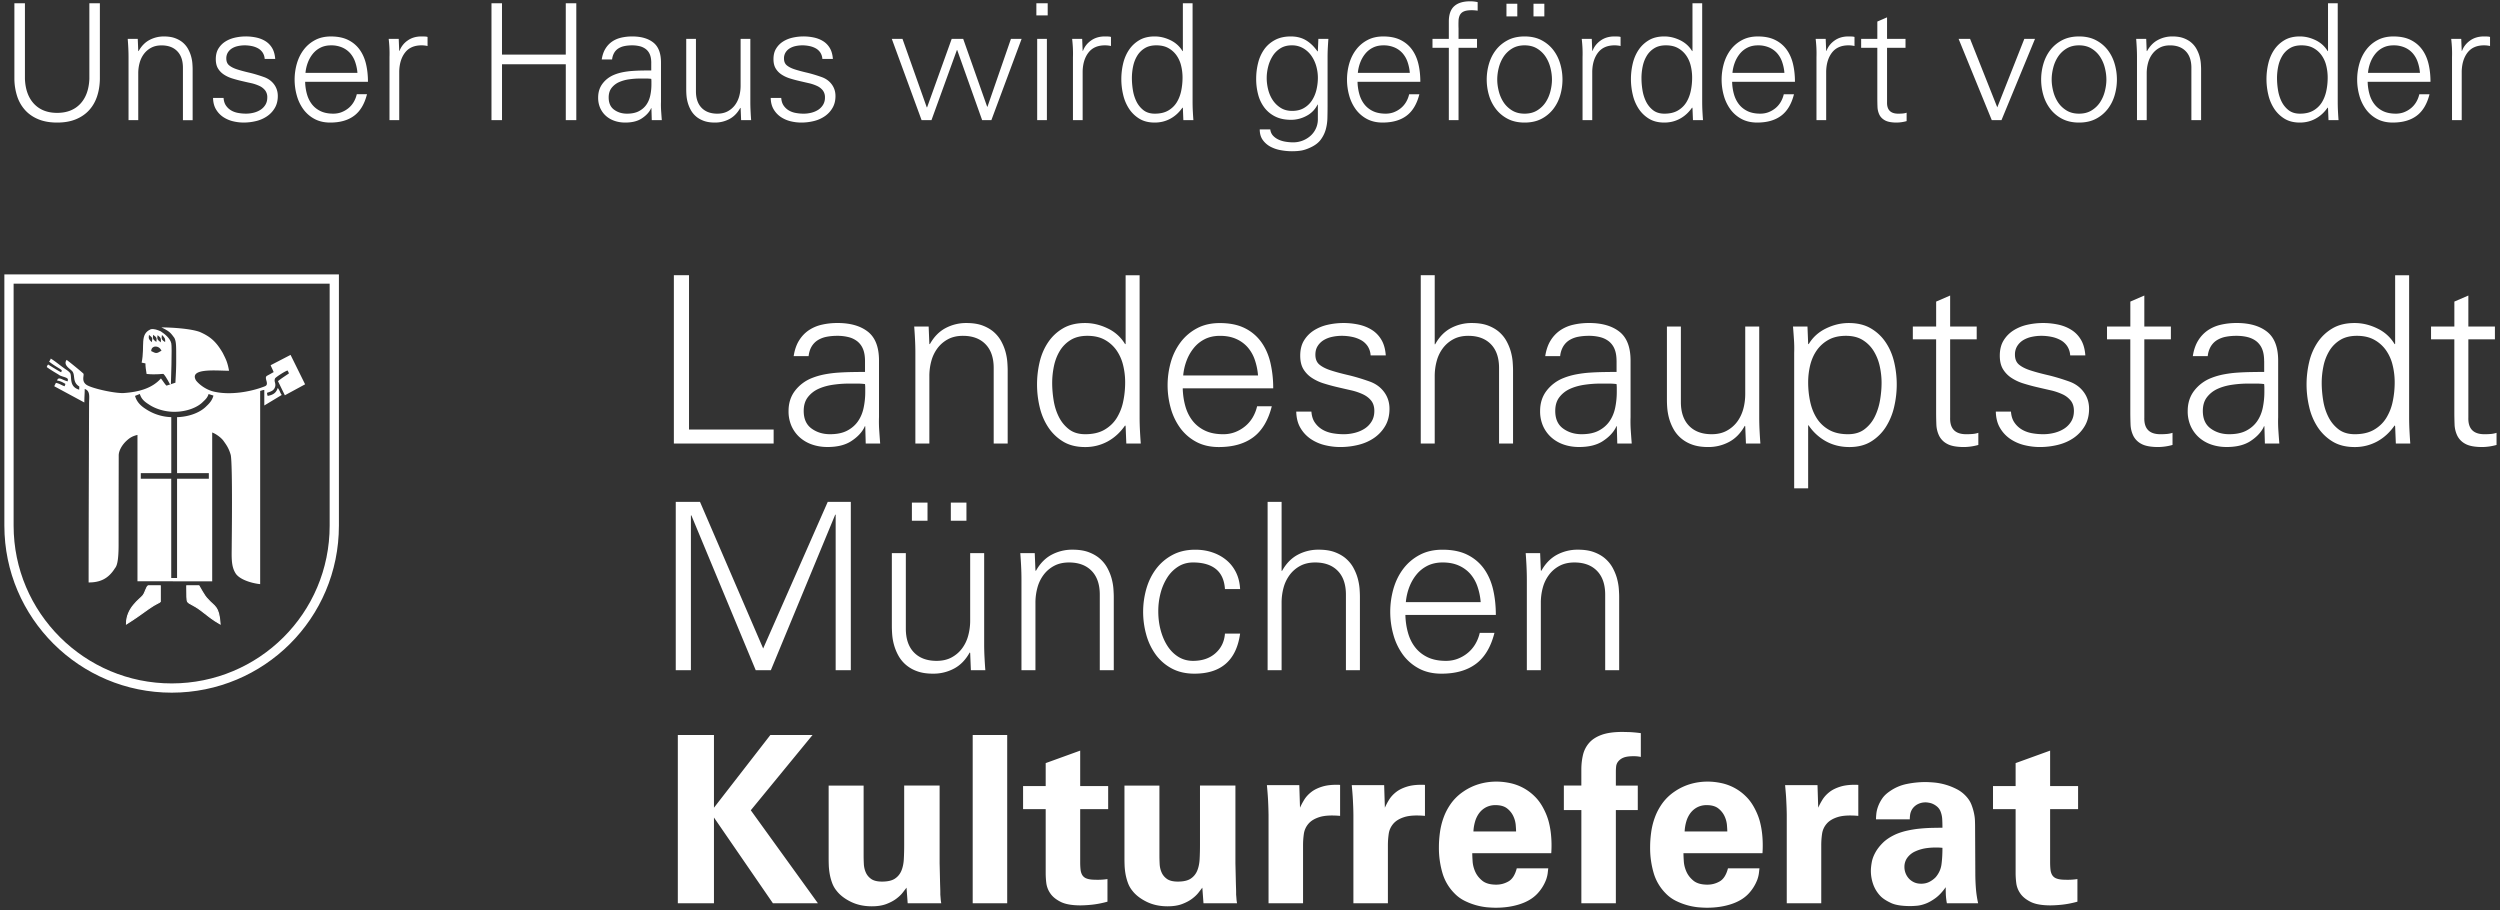 <svg xmlns="http://www.w3.org/2000/svg" width="193.04" height="70.3" xml:space="preserve"><rect width="100%" height="100%" fill="#333333" stroke="none"/><path fill="#FFF" d="M13.672 32.212c1.03-.033 1.851-.41 2.28-.863.256-.236.442-.47.53-.803l-.376-.121c-.085.27-.215.398-.426.595-.401.423-1.244.778-2.218.778-.81 0-1.529-.266-1.978-.576-.345-.218-.575-.426-.686-.801l-.37.148c.118.44.415.753.815 1.006a3.756 3.756 0 0 0 1.983.635v4.321h-2.354v.434h2.35v7.666h.45v-7.666h2.453v-.434h-2.453v-4.319zm-1.214-6.932c.711 0 2.263.084 2.983.357.814.36 1.251.746 1.757 1.612.257.515.36.694.489 1.38-.917 0-3.043-.23-2.581.695.051.128.66.788 1.535.942 1.123.231 2.632.026 3.807-.437.403-.154-.109-.652.171-.814 0 0 .201-.104.51-.283-.077-.206-.154-.334-.232-.531l1.539-.798 1.123 2.272-1.564.848-.532-1.094c.317-.244.313-.233.845-.592-.026-.104-.052-.127-.103-.23-.206.053-.939.536-.964.613-.103.231.062.351.011.609-.077.334-.324.399-.632.502 0 .104.025.164.051.241.386-.077.647-.206.776-.617.18.231.18.388.309.542l-1.348.814v-1.2c-.102 0-.216.052-.319.077v14.917c-.54-.051-1.509-.301-1.869-.789-.403-.592-.326-1.328-.326-2.297 0-.129.077-6.164-.077-6.884-.154-.558-.377-.832-.557-1.089-.18-.257-.592-.549-.875-.651V44.89l-5.77-.008v-11.3c-.369.09-.58.205-.857.464-.359.335-.591.78-.591 1.114 0 0-.009 5.452-.009 6.884 0 1.381-.154 1.68-.283 1.834-.515.824-1.158 1.098-2.032 1.098 0-5.135.034-12.747.034-13.794 0-.506.119-.994-.335-1.149 0 .36-.03.617-.03 1.046l-2.318-1.251c.039-.128.071-.139.123-.267.335.078.366.162.675.266 0-.026.062-.179.062-.179s-.392-.257-.649-.257c.052-.129.046-.125.098-.15.154-.077.386.129.72.205.025-.103.025-.175 0-.201-.128-.129-.374-.141-.631-.27-.085-.075-.518-.296-.981-.631.025-.102.049-.121.1-.199.129.078.74.466.997.595.026.025.077-.159.052-.159-.18-.154-.489-.283-.969-.66.051-.077.103-.133.128-.236.377.232.634.463 1.02.738.206.154.334.207.48.387.154.283-.121 1.047.694 1.279l.011-.244c-.54-.324-.309-.83-.514-1.139-.129-.207-.774-.489-.465-.918.352.258 1.303 1.046 1.303 1.072.051.154-.18.591.249.865.437.283 2.332.694 2.94.617.969-.077 2.068-.306 2.789-1.121.128.154.36.529.437.555l.687-.229c-.015-.033.055-.808.055-1.604 0-1.252.013-1.541-.144-1.856-.261-.341-.324-.49-1.003-.807z"/><path fill="#FFF" stroke="#FFF" stroke-width=".086" stroke-miterlimit="3.864" d="M11.457 45.234h.917v1.226c-.051.076-.309.129-.892.541-.72.514-1.021.736-1.715 1.174 0-1.252 1.046-1.895 1.278-2.195.18-.232.258-.695.412-.746zM14.423 45.234h.943c.026.025.403.797.686 1.047.514.592.84.488.943 1.895-.583-.334-.892-.592-1.475-1.047-.617-.463-.9-.488-1.029-.668-.076-.129-.059-.447-.068-1.227z"/><path fill-rule="evenodd" clip-rule="evenodd" fill="#FFF" d="m11.675 27.08-.003.028c.399.205.42.201.801-.033-.114-.219-.314-.365-.575-.301-.151.061-.205.147-.223.306zm-.173-1.22c-.054.326.017.359.22.566.061-.357.073-.325-.22-.566zm.324-.009c-.055.326-.003.363.247.555.02-.276.081-.323-.247-.555zm.341.03c-.054.325-.012.341.248.554.019-.276.041-.346-.248-.554zm.337-.021c-.054.326-.019.387.248.555.019-.275-.011-.309-.248-.555zm-.86-.437c.232-.053.521.051.762.158.321.205.739.553.819.928.076.229-.029 3.152-.029 3.152l-.057.039s-.323-.641-.517-.824c-.054-.027-.508.08-1.302 0-.054-.349-.089-.528-.089-.816l-.293-.058c.268-1.329-.177-2.194.706-2.579z"/><g fill="#FFF"><path d="M52.033 34.249V21.252h1.17v11.916h6.534v1.08h-7.704zM66.793 27.889c0-.374-.051-.686-.153-.933a1.449 1.449 0 0 0-.441-.599 1.812 1.812 0 0 0-.675-.325 3.525 3.525 0 0 0-.873-.101c-.288 0-.558.024-.81.072a2.04 2.04 0 0 0-.675.252c-.198.12-.36.282-.486.486s-.207.456-.243.756h-1.152c.072-.468.207-.864.405-1.188.198-.323.443-.587.738-.792a2.96 2.96 0 0 1 1.017-.441c.384-.09.792-.135 1.224-.135.996 0 1.779.225 2.349.675.57.45.855 1.191.855 2.223v4.374c-.012.349-.006.696.018 1.044.024.349.048.679.072.99h-1.116l-.036-1.332h-.036l-.054.126c-.204.384-.537.727-.999 1.026-.462.3-1.071.449-1.827.449-.42 0-.813-.062-1.179-.188a2.794 2.794 0 0 1-.954-.548 2.58 2.58 0 0 1-.639-.87 2.796 2.796 0 0 1-.234-1.176c0-.609.168-1.133.504-1.569a3.056 3.056 0 0 1 1.314-.979c.3-.119.621-.212.963-.278a8.76 8.76 0 0 1 1.044-.134c.354-.024.708-.039 1.062-.045.354-.006.693-.01 1.017-.01v-.83zm-4.734 3.84c0 .611.201 1.064.603 1.358.402.294.879.441 1.431.441.528 0 .966-.09 1.314-.271.348-.18.627-.42.837-.72.21-.3.357-.649.441-1.044.084-.396.126-.804.126-1.224v-.307c0-.108-.006-.21-.018-.306a4.438 4.438 0 0 0-.585-.036h-.675c-.396 0-.801.03-1.215.09-.414.06-.786.165-1.116.315-.33.149-.603.363-.819.639-.216.279-.324.632-.324 1.065zM71.761 34.249h-1.08v-7.002c0-.348-.009-.696-.027-1.044a39.617 39.617 0 0 0-.063-.99h1.116l.054 1.332.036.036c.312-.564.714-.978 1.206-1.242a3.372 3.372 0 0 1 1.62-.396c.492 0 .912.065 1.26.197.348.133.639.304.873.514.234.21.423.45.567.72.144.27.252.54.324.81.072.271.117.531.135.783.018.252.027.462.027.63v5.652h-1.08v-5.832c0-.792-.21-1.404-.63-1.836-.42-.432-1.002-.649-1.746-.649-.444 0-.828.088-1.152.262a2.442 2.442 0 0 0-.81.692 2.918 2.918 0 0 0-.477.99 4.41 4.41 0 0 0-.153 1.17v5.203zM86.916 32.917l-.036-.072c-.372.54-.822.954-1.35 1.242a3.586 3.586 0 0 1-1.746.432c-.672 0-1.242-.144-1.71-.432a3.608 3.608 0 0 1-1.152-1.125c-.3-.462-.516-.98-.648-1.557a7.572 7.572 0 0 1 0-3.439c.132-.563.348-1.07.648-1.52.3-.45.684-.814 1.152-1.089.468-.276 1.038-.414 1.71-.414.6 0 1.188.141 1.764.423a3.08 3.08 0 0 1 1.332 1.215l.036-.036v-5.292h1.08v10.962c0 .349.009.696.027 1.044.018.349.039.679.063.99H86.97l-.054-1.332zm-.036-3.403c0-.455-.054-.899-.162-1.332a3.375 3.375 0 0 0-.513-1.143 2.694 2.694 0 0 0-.9-.801c-.366-.204-.813-.307-1.341-.307-.516 0-.948.108-1.296.324a2.508 2.508 0 0 0-.837.846c-.21.349-.36.738-.45 1.171-.09.432-.135.863-.135 1.296 0 .42.036.861.108 1.322.072.463.204.889.396 1.278.192.391.453.714.783.972.33.259.753.388 1.269.388.587 0 1.08-.114 1.476-.342.396-.229.711-.528.945-.9a3.9 3.9 0 0 0 .504-1.278c.103-.479.153-.977.153-1.494zM91.326 29.983c.012.479.078.936.198 1.367.12.433.306.81.558 1.135.252.323.573.579.963.765.39.187.861.279 1.413.279.324 0 .627-.055.909-.162a2.78 2.78 0 0 0 .774-.45c.234-.191.429-.42.586-.684.156-.265.27-.552.342-.864h1.134c-.276 1.092-.753 1.89-1.431 2.394-.678.504-1.563.756-2.655.756-.672 0-1.257-.135-1.755-.404a3.679 3.679 0 0 1-1.233-1.071 4.742 4.742 0 0 1-.729-1.53 6.543 6.543 0 0 1 .009-3.563 4.68 4.68 0 0 1 .756-1.53 3.823 3.823 0 0 1 1.26-1.071c.504-.27 1.092-.404 1.764-.404.756 0 1.395.129 1.917.387a3.42 3.42 0 0 1 1.278 1.071c.33.456.567.989.711 1.601a8.64 8.64 0 0 1 .217 1.981h-6.986zm5.814-.99a4.898 4.898 0 0 0-.252-1.215 2.88 2.88 0 0 0-.558-.973 2.557 2.557 0 0 0-.891-.639c-.354-.156-.765-.234-1.233-.234-.444 0-.834.085-1.17.252a2.583 2.583 0 0 0-.855.685 3.51 3.51 0 0 0-.558.98 4.336 4.336 0 0 0-.261 1.144h5.778zM100.398 27.462c0-.468.099-.86.297-1.179.197-.318.453-.576.765-.774a3.373 3.373 0 0 1 1.062-.432 5.603 5.603 0 0 1 2.404-.009c.377.084.717.222 1.017.414.3.191.542.447.729.765.186.318.297.717.332 1.197h-1.17a1.46 1.46 0 0 0-.234-.721 1.48 1.48 0 0 0-.504-.459 2.489 2.489 0 0 0-.692-.252 3.91 3.91 0 0 0-.802-.081c-.252 0-.5.027-.746.081a2.127 2.127 0 0 0-.648.252 1.44 1.44 0 0 0-.459.45c-.12.187-.18.411-.18.675 0 .337.104.592.314.766.21.174.498.321.864.44.366.12.808.24 1.323.36.516.12 1.08.288 1.691.504.469.168.84.438 1.116.811.276.372.414.804.414 1.296 0 .504-.108.941-.323 1.314a2.884 2.884 0 0 1-.855.927c-.354.246-.76.427-1.215.54a5.773 5.773 0 0 1-1.404.171c-.396 0-.792-.048-1.188-.144a3.354 3.354 0 0 1-1.08-.468 2.622 2.622 0 0 1-.801-.847c-.211-.348-.322-.774-.334-1.277h1.17c.024.336.111.615.262.837.149.222.339.402.566.54.229.138.486.233.774.288.288.054.588.081.899.081.289 0 .573-.036.855-.108.281-.072.533-.18.756-.324.223-.144.402-.329.54-.558.138-.228.207-.498.207-.81 0-.324-.081-.588-.243-.792s-.378-.369-.648-.495a4.553 4.553 0 0 0-.918-.307c-.342-.077-.692-.158-1.053-.243-.359-.083-.711-.18-1.053-.287a3.599 3.599 0 0 1-.918-.433 2.121 2.121 0 0 1-.649-.675c-.159-.269-.24-.614-.24-1.034zM110.783 26.581h.037c.312-.564.713-.978 1.205-1.242a3.376 3.376 0 0 1 1.621-.396c.492 0 .912.065 1.26.197.348.133.639.304.873.514.234.21.424.45.566.72.145.27.252.54.324.81.072.271.117.531.135.783.018.252.027.462.027.63v5.652h-1.08v-5.832c0-.792-.209-1.404-.629-1.836-.422-.432-1.004-.649-1.746-.649-.445 0-.828.088-1.152.262a2.442 2.442 0 0 0-.81.692 2.9 2.9 0 0 0-.477.99 4.41 4.41 0 0 0-.154 1.17v5.202h-1.078V21.252h1.078v5.329zM124.824 27.889c0-.374-.051-.686-.152-.933a1.475 1.475 0 0 0-.441-.599 1.824 1.824 0 0 0-.676-.325 3.525 3.525 0 0 0-.873-.101c-.287 0-.559.024-.811.072a2.027 2.027 0 0 0-.674.252c-.199.12-.359.282-.486.486a1.842 1.842 0 0 0-.242.756h-1.152c.072-.468.207-.864.404-1.188a2.62 2.62 0 0 1 .738-.792 2.95 2.95 0 0 1 1.018-.441c.383-.09.791-.135 1.223-.135.996 0 1.779.225 2.35.675.57.45.855 1.191.855 2.223v4.374c-.012.349-.006.696.018 1.044.023.349.049.679.072.99h-1.115l-.037-1.332h-.035l-.055.126c-.205.384-.537.727-.998 1.026-.463.3-1.072.449-1.828.449-.42 0-.812-.062-1.18-.188a2.79 2.79 0 0 1-.953-.548 2.58 2.58 0 0 1-.639-.87 2.796 2.796 0 0 1-.234-1.176c0-.609.168-1.133.504-1.569a3.05 3.05 0 0 1 1.314-.979c.299-.119.621-.212.963-.278.342-.065.689-.11 1.043-.134.355-.024.709-.039 1.062-.045.354-.006.693-.01 1.018-.01v-.83zm-4.734 3.84c0 .611.201 1.064.604 1.358.402.294.879.441 1.43.441.529 0 .967-.09 1.314-.271.348-.18.627-.42.838-.72.209-.3.357-.649.441-1.044.082-.396.125-.804.125-1.224v-.307c0-.108-.006-.21-.018-.306a4.442 4.442 0 0 0-.586-.036h-.674c-.396 0-.801.03-1.215.09-.414.06-.787.165-1.117.315-.33.149-.602.363-.818.639-.217.279-.324.632-.324 1.065zM134.76 25.212h1.08v7.002c0 .349.01.696.027 1.044.018.349.039.679.062.99h-1.115l-.055-1.332-.035-.036c-.312.564-.715.978-1.207 1.242a3.368 3.368 0 0 1-1.619.396c-.492 0-.912-.066-1.26-.197a2.692 2.692 0 0 1-.873-.514 2.59 2.59 0 0 1-.568-.72 3.837 3.837 0 0 1-.324-.81 4.58 4.58 0 0 1-.135-.774 8.797 8.797 0 0 1-.025-.639v-5.652h1.078v5.832c0 .792.211 1.404.631 1.836.42.433 1.002.648 1.746.648.443 0 .828-.087 1.152-.262.324-.174.594-.404.811-.692.215-.288.373-.618.477-.99.102-.372.152-.762.152-1.17v-5.202zM139.619 37.705h-1.08V27.247c.012-.348.006-.696-.018-1.044a71.253 71.253 0 0 0-.072-.99h1.117l.053 1.332.037.036c.311-.528.756-.933 1.332-1.215s1.164-.423 1.764-.423c.672 0 1.242.138 1.709.414a3.47 3.47 0 0 1 1.152 1.089c.301.45.516.957.648 1.52a7.577 7.577 0 0 1 0 3.439 4.97 4.97 0 0 1-.639 1.557 3.565 3.565 0 0 1-1.135 1.125c-.461.288-1.023.432-1.682.432-.66 0-1.258-.144-1.791-.432a3.863 3.863 0 0 1-1.359-1.242h-.037v4.86zm0-8.191c0 .517.051 1.015.154 1.494.102.48.27.906.504 1.278.234.372.549.672.945.9.395.228.887.342 1.475.342.516 0 .943-.129 1.279-.388.336-.258.6-.581.791-.972.191-.39.326-.815.404-1.278.078-.461.117-.902.117-1.322a5.95 5.95 0 0 0-.143-1.296 3.768 3.768 0 0 0-.469-1.171 2.6 2.6 0 0 0-.846-.846c-.348-.216-.781-.324-1.297-.324-.527 0-.975.103-1.34.307a2.685 2.685 0 0 0-.9.801c-.234.33-.404.711-.514 1.143-.105.433-.16.877-.16 1.332zM149.502 26.203h-1.801v-.99h1.801v-1.926l1.08-.468v2.394h2.051v.99h-2.051v6.048c-.025.853.389 1.278 1.242 1.278.168 0 .33-.006.486-.019.154-.012.305-.042.449-.09v.937a4.285 4.285 0 0 1-1.098.161c-.576 0-1.012-.08-1.305-.242a1.437 1.437 0 0 1-.631-.64 2.195 2.195 0 0 1-.207-.863 24.365 24.365 0 0 1-.018-.937v-5.633zM154.416 27.462c0-.468.1-.86.297-1.179a2.4 2.4 0 0 1 .766-.774 3.368 3.368 0 0 1 1.061-.432 5.6 5.6 0 0 1 2.404-.009c.377.084.717.222 1.016.414.301.191.543.447.73.765.186.318.297.717.332 1.197h-1.17a1.46 1.46 0 0 0-.234-.721 1.471 1.471 0 0 0-.504-.459 2.495 2.495 0 0 0-.693-.252 3.886 3.886 0 0 0-.801-.081c-.252 0-.5.027-.746.081a2.127 2.127 0 0 0-.648.252 1.43 1.43 0 0 0-.459.45 1.23 1.23 0 0 0-.18.675c0 .337.105.592.314.766.211.174.498.321.865.44.365.12.807.24 1.322.36.516.12 1.08.288 1.691.504.469.168.84.438 1.117.811.275.372.414.804.414 1.296 0 .504-.109.941-.324 1.314a2.884 2.884 0 0 1-.855.927c-.354.246-.76.427-1.215.54a5.773 5.773 0 0 1-1.404.171c-.397 0-.791-.048-1.188-.144a3.345 3.345 0 0 1-1.08-.468 2.622 2.622 0 0 1-.801-.847c-.211-.348-.322-.774-.334-1.277h1.17c.023.336.111.615.262.837.15.222.338.402.566.54.229.138.486.233.773.288.289.054.588.081.9.081.289 0 .574-.036.855-.108.281-.072.533-.18.756-.324.223-.144.402-.329.541-.558.137-.228.207-.498.207-.81 0-.324-.082-.588-.244-.792a1.751 1.751 0 0 0-.648-.495 4.574 4.574 0 0 0-.918-.307c-.342-.077-.691-.158-1.053-.243-.359-.083-.711-.18-1.053-.287a3.599 3.599 0 0 1-.918-.433 2.107 2.107 0 0 1-.648-.675c-.161-.269-.241-.614-.241-1.034zM164.496 26.203h-1.801v-.99h1.801v-1.926l1.08-.468v2.394h2.051v.99h-2.051v6.048c-.025.853.389 1.278 1.242 1.278.168 0 .33-.006.486-.019.154-.012.305-.042.449-.09v.937a4.285 4.285 0 0 1-1.098.161c-.576 0-1.012-.08-1.305-.242a1.437 1.437 0 0 1-.631-.64 2.195 2.195 0 0 1-.207-.863 24.365 24.365 0 0 1-.018-.937v-5.633zM174.828 27.889c0-.374-.051-.686-.152-.933a1.475 1.475 0 0 0-.441-.599c-.193-.15-.418-.259-.676-.325s-.549-.101-.873-.101c-.287 0-.559.024-.811.072a2.027 2.027 0 0 0-.674.252c-.199.12-.359.282-.486.486a1.842 1.842 0 0 0-.242.756h-1.152c.072-.468.207-.864.404-1.188a2.62 2.62 0 0 1 .738-.792 2.95 2.95 0 0 1 1.018-.441c.383-.09.791-.135 1.223-.135.996 0 1.779.225 2.35.675.57.45.856 1.191.856 2.223v4.374c-.012.349-.006.696.018 1.044.023.349.049.679.072.99h-1.115l-.037-1.332h-.035l-.055.126c-.205.384-.537.727-.998 1.026-.463.3-1.072.449-1.828.449-.42 0-.812-.062-1.18-.188a2.79 2.79 0 0 1-.953-.548 2.593 2.593 0 0 1-.639-.87 2.796 2.796 0 0 1-.234-1.176c0-.609.168-1.133.504-1.569a3.053 3.053 0 0 1 1.315-.979c.299-.119.621-.212.963-.278.342-.065.689-.11 1.043-.134.355-.024.709-.039 1.062-.045.354-.006.693-.01 1.018-.01v-.83zm-4.734 3.84c0 .611.201 1.064.604 1.358.402.294.879.441 1.43.441.529 0 .967-.09 1.314-.271.348-.18.627-.42.838-.72.209-.3.357-.649.441-1.044.082-.396.125-.804.125-1.224v-.307c0-.108-.006-.21-.018-.306a4.442 4.442 0 0 0-.586-.036h-.674c-.396 0-.801.03-1.215.09-.414.06-.787.165-1.117.315-.33.149-.602.363-.818.639-.217.279-.324.632-.324 1.065zM184.943 32.917l-.035-.072c-.373.54-.822.954-1.35 1.242a3.592 3.592 0 0 1-1.746.432c-.672 0-1.242-.144-1.711-.432a3.629 3.629 0 0 1-1.152-1.125 4.768 4.768 0 0 1-.646-1.557 7.518 7.518 0 0 1 0-3.439 4.63 4.63 0 0 1 .646-1.52c.301-.45.686-.814 1.152-1.089.469-.276 1.039-.414 1.711-.414.6 0 1.188.141 1.764.423a3.085 3.085 0 0 1 1.332 1.215l.035-.036v-5.292h1.08v10.962c0 .349.01.696.027 1.044.018.349.039.679.062.99h-1.115l-.054-1.332zm-.035-3.403c0-.455-.055-.899-.162-1.332a3.338 3.338 0 0 0-.514-1.143 2.685 2.685 0 0 0-.9-.801c-.365-.204-.812-.307-1.34-.307-.516 0-.949.108-1.297.324a2.496 2.496 0 0 0-.836.846 3.693 3.693 0 0 0-.451 1.171c-.09.432-.135.863-.135 1.296 0 .42.037.861.109 1.322.07.463.203.889.395 1.278.191.391.453.714.783.972.33.259.754.388 1.27.388.588 0 1.08-.114 1.477-.342.395-.229.711-.528.943-.9a3.9 3.9 0 0 0 .504-1.278c.103-.479.154-.977.154-1.494zM189.516 26.203h-1.801v-.99h1.801v-1.926l1.08-.468v2.394h2.051v.99h-2.051v6.048c-.025.853.389 1.278 1.242 1.278.168 0 .33-.006.486-.019.154-.012.305-.042.449-.09v.937a4.285 4.285 0 0 1-1.098.161c-.576 0-1.012-.08-1.305-.242a1.437 1.437 0 0 1-.631-.64 2.195 2.195 0 0 1-.207-.863 24.365 24.365 0 0 1-.018-.937v-5.633zM52.179 51.748V38.752h1.872l4.878 11.322 4.986-11.322h1.782v12.996h-1.17V39.742h-.036l-4.968 12.006h-1.17l-4.968-11.951h-.036v11.951h-1.17zM74.913 42.713h1.08v7.002c0 .348.009.695.027 1.043.018.35.039.68.063.99h-1.116l-.054-1.332-.036-.035c-.312.564-.714.979-1.206 1.242a3.37 3.37 0 0 1-1.62.395c-.492 0-.912-.065-1.26-.197a2.707 2.707 0 0 1-.873-.514 2.597 2.597 0 0 1-.567-.719 3.792 3.792 0 0 1-.324-.811 4.188 4.188 0 0 1-.135-.773 8.92 8.92 0 0 1-.027-.639v-5.652h1.08v5.832c0 .791.21 1.404.63 1.836.42.432 1.002.648 1.746.648.444 0 .828-.088 1.152-.262.324-.174.594-.404.81-.693a2.9 2.9 0 0 0 .477-.99 4.4 4.4 0 0 0 .153-1.17v-5.201zm-4.5-2.502v-1.404h1.206v1.404h-1.206zm3.006 0v-1.404h1.206v1.404h-1.206zM79.953 51.748h-1.08v-7.002c0-.348-.009-.695-.027-1.043a39.617 39.617 0 0 0-.063-.99h1.116l.054 1.332.036.035c.312-.562.714-.977 1.206-1.242a3.37 3.37 0 0 1 1.62-.394c.492 0 .912.064 1.26.197s.639.303.873.514c.234.209.423.449.567.719.144.27.252.541.324.811.072.269.117.531.135.783.018.252.027.461.027.629v5.652h-1.08v-5.832c0-.791-.21-1.404-.63-1.836-.42-.432-1.002-.649-1.746-.649-.444 0-.828.088-1.152.262a2.433 2.433 0 0 0-.81.693 2.9 2.9 0 0 0-.477.99 4.4 4.4 0 0 0-.153 1.17v5.201zM94.586 45.484c-.048-.695-.282-1.211-.702-1.547s-1.008-.506-1.764-.506c-.42 0-.795.104-1.125.307a2.729 2.729 0 0 0-.837.818 4.156 4.156 0 0 0-.531 1.197 5.466 5.466 0 0 0-.189 1.459c0 .516.063 1.004.189 1.467.126.463.303.867.531 1.215.228.348.507.625.837.828.33.203.705.307 1.125.307.708 0 1.284-.195 1.728-.586.444-.389.69-.896.738-1.521h1.17c-.288 2.064-1.464 3.096-3.528 3.096-.672 0-1.257-.135-1.755-.404a3.667 3.667 0 0 1-1.233-1.07 4.747 4.747 0 0 1-.729-1.531 6.538 6.538 0 0 1 .009-3.562c.168-.576.42-1.086.756-1.531a3.819 3.819 0 0 1 1.26-1.07c.504-.27 1.092-.404 1.764-.404.468 0 .906.068 1.314.207.408.137.768.336 1.08.594.312.258.561.576.747.953.186.379.291.807.315 1.287h-1.17zM98.961 44.08h.035c.312-.562.715-.977 1.207-1.242a3.363 3.363 0 0 1 1.619-.394c.492 0 .912.064 1.26.197s.639.303.873.514c.234.209.424.449.567.719.144.27.252.541.323.811.072.269.117.531.136.783.019.252.026.461.026.629v5.652h-1.08v-5.832c0-.791-.209-1.404-.629-1.836-.42-.432-1.002-.649-1.746-.649-.444 0-.828.088-1.152.262a2.446 2.446 0 0 0-.811.693 2.918 2.918 0 0 0-.477.99 4.4 4.4 0 0 0-.152 1.17v5.201h-1.08V38.752h1.08v5.328zM108.518 47.482c.012.48.078.936.199 1.367.119.434.305.811.557 1.135.252.324.574.58.963.766.391.186.861.279 1.414.279.324 0 .627-.055.908-.162.283-.109.541-.258.775-.451.232-.191.428-.42.584-.684.156-.264.27-.551.342-.863h1.135c-.277 1.092-.754 1.889-1.432 2.393-.678.504-1.562.756-2.654.756-.672 0-1.258-.135-1.756-.404a3.673 3.673 0 0 1-1.232-1.07 4.768 4.768 0 0 1-.729-1.531 6.538 6.538 0 0 1 .008-3.562c.168-.576.42-1.086.756-1.531a3.806 3.806 0 0 1 1.262-1.07c.504-.27 1.092-.404 1.764-.404.756 0 1.395.129 1.916.387.521.258.947.615 1.279 1.07.328.457.566.99.711 1.602.143.613.215 1.273.215 1.98h-6.985zm5.814-.99a4.827 4.827 0 0 0-.252-1.215 2.901 2.901 0 0 0-.559-.973 2.56 2.56 0 0 0-.891-.639c-.354-.156-.764-.234-1.232-.234-.443 0-.834.086-1.17.252-.336.17-.621.396-.855.685-.234.287-.42.615-.559.981a4.318 4.318 0 0 0-.26 1.143h5.778zM118.977 51.748h-1.08v-7.002c0-.348-.01-.695-.027-1.043a39.784 39.784 0 0 0-.062-.99h1.115l.055 1.332.035.035c.312-.562.715-.977 1.207-1.242a3.366 3.366 0 0 1 1.619-.394c.492 0 .912.064 1.26.197.35.133.641.303.873.514.234.209.424.449.568.719.142.27.252.541.324.811.07.269.117.531.135.783.018.252.027.461.027.629v5.652h-1.08v-5.832c0-.791-.211-1.404-.631-1.836-.42-.432-1.002-.649-1.746-.649-.443 0-.828.088-1.152.262a2.42 2.42 0 0 0-.809.693 2.885 2.885 0 0 0-.479.99 4.4 4.4 0 0 0-.152 1.17v5.201zM52.339 56.752h2.79v5.617l4.356-5.617h3.258l-4.77 5.814 5.184 7.182h-3.474l-4.554-6.623v6.623h-2.79V56.752zM66.685 60.658v5.418c0 .205.006.42.018.648.012.229.063.443.153.648.09.203.231.371.423.504.192.131.468.197.828.197.432 0 .762-.074.99-.225.228-.15.396-.354.504-.611.108-.258.171-.559.189-.9.018-.342.027-.705.027-1.09v-4.59h2.736v5.994l.027 1.18c.006.293.012.521.018.684.006.162.009.281.009.359v.207c.012.133.021.244.027.334.006.09.021.201.045.332h-2.592l-.09-1.205c-.072.096-.171.225-.297.387s-.294.32-.504.477c-.21.156-.468.291-.774.406-.306.113-.675.17-1.107.17-.612 0-1.158-.119-1.638-.359s-.846-.529-1.098-.865a2.114 2.114 0 0 1-.342-.629 4.039 4.039 0 0 1-.18-.703 5.101 5.101 0 0 1-.063-.646 17.3 17.3 0 0 1-.009-.469v-5.652h2.7zM75.108 56.752h2.664v12.996h-2.664V56.752zM85.513 69.623a7.307 7.307 0 0 1-1.197.234 9.703 9.703 0 0 1-.873.053c-.677 0-1.196-.092-1.558-.279-.363-.186-.628-.406-.797-.666a1.8 1.8 0 0 1-.299-.801 6.646 6.646 0 0 1-.045-.701v-4.986h-1.746v-1.781h1.746v-1.772l2.664-.965v2.736h2.16v1.781h-2.16v4.104c0 .205.009.391.027.559.018.168.063.312.135.432a.646.646 0 0 0 .351.27c.162.061.393.09.693.09a4.904 4.904 0 0 0 .9-.053v1.745zM89.526 60.658v5.418c0 .205.006.42.018.648.012.229.063.443.153.648.09.203.231.371.423.504.192.131.468.197.828.197.432 0 .762-.074.99-.225.228-.15.396-.354.504-.611.108-.258.171-.559.189-.9.018-.342.027-.705.027-1.09v-4.59h2.736v5.994l.027 1.18c.006.293.012.521.018.684.006.162.009.281.009.359v.207c.012.133.021.244.027.334.006.09.021.201.045.332h-2.592l-.09-1.205c-.072.096-.171.225-.297.387-.126.162-.294.32-.504.477-.21.156-.468.291-.774.406-.306.113-.675.17-1.107.17-.612 0-1.158-.119-1.638-.359s-.846-.529-1.098-.865a2.114 2.114 0 0 1-.342-.629 4.039 4.039 0 0 1-.18-.703 5.101 5.101 0 0 1-.063-.646 17.3 17.3 0 0 1-.009-.469v-5.652h2.7zM97.951 62.891a29.321 29.321 0 0 0-.036-1.098 20.092 20.092 0 0 0-.045-.658l-.045-.512h2.501l.055 1.746c.084-.193.191-.396.324-.613.131-.215.311-.414.539-.594.229-.18.522-.324.883-.432.359-.107.81-.15 1.35-.125v2.393c-.672-.059-1.199-.029-1.584.09-.384.121-.672.295-.863.523-.193.227-.31.488-.352.781a6.185 6.185 0 0 0-.062.873v4.482h-2.664v-6.856zM104.503 62.891c0-.107-.003-.262-.009-.459-.006-.197-.016-.41-.027-.639a20.092 20.092 0 0 0-.045-.658l-.045-.512h2.502l.055 1.746a4.97 4.97 0 0 1 .323-.613c.132-.215.312-.414.54-.594.229-.18.521-.324.883-.432.359-.107.809-.15 1.35-.125v2.393c-.672-.059-1.201-.029-1.584.09-.385.121-.672.295-.864.523-.192.227-.31.488-.351.781a6.043 6.043 0 0 0-.063.873v4.482h-2.664v-6.856zM113.682 65.879c0 .145.01.354.027.629.018.277.088.547.207.811s.303.496.549.693c.246.197.604.297 1.07.297.336 0 .652-.084.945-.252.295-.168.508-.504.639-1.008h2.432c-.014.107-.027.236-.045.387-.02.15-.059.309-.117.477a3.269 3.269 0 0 1-.704 1.117c-.336.348-.783.611-1.34.791-.559.18-1.174.27-1.846.27-.191 0-.424-.012-.693-.035a5.015 5.015 0 0 1-1.723-.504 2.854 2.854 0 0 1-.797-.594 3.678 3.678 0 0 1-.906-1.549 6.866 6.866 0 0 1-.273-1.998c0-.371.027-.756.082-1.152.055-.395.15-.783.291-1.16.139-.379.332-.738.578-1.08a3.8 3.8 0 0 1 .953-.908 4.32 4.32 0 0 1 1.164-.559 4.682 4.682 0 0 1 1.396-.199c.324 0 .66.037 1.008.109a3.801 3.801 0 0 1 1.926 1.035c.289.281.533.633.738 1.053.156.312.273.623.352.936s.131.615.162.908a8.442 8.442 0 0 1 .025 1.486h-6.1zm3.384-1.674c0-.109-.01-.273-.027-.496a2.051 2.051 0 0 0-.18-.674 1.63 1.63 0 0 0-.477-.604c-.217-.174-.518-.262-.9-.262a1.56 1.56 0 0 0-.748.172 1.582 1.582 0 0 0-.521.449 2.034 2.034 0 0 0-.314.648 3.246 3.246 0 0 0-.127.766h3.294zM122.105 62.549h-1.35v-1.891h1.35v-1.242c0-.395.043-.77.127-1.125a2.15 2.15 0 0 1 .473-.926c.229-.264.549-.471.959-.621.412-.15.941-.226 1.592-.226.096 0 .264.004.504.01s.553.033.938.082v1.836a3.304 3.304 0 0 0-.299-.045 2.89 2.89 0 0 0-.26-.01c-.348 0-.613.039-.793.117a.988.988 0 0 0-.404.301.74.74 0 0 0-.152.389c-.014.141-.02.27-.02.391v1.07h1.693v1.891h-1.693v7.199h-2.664v-7.2zM129.99 65.879c0 .145.01.354.027.629.018.277.088.547.207.811s.303.496.549.693c.246.197.604.297 1.07.297.336 0 .652-.084.945-.252.295-.168.508-.504.639-1.008h2.432c-.014.107-.027.236-.045.387-.02.15-.059.309-.117.477a3.269 3.269 0 0 1-.703 1.117c-.336.348-.783.611-1.34.791-.559.18-1.174.27-1.846.27-.191 0-.424-.012-.693-.035a5.015 5.015 0 0 1-1.723-.504 2.854 2.854 0 0 1-.797-.594 3.678 3.678 0 0 1-.906-1.549 6.866 6.866 0 0 1-.273-1.998c0-.371.027-.756.082-1.152.055-.395.15-.783.291-1.16.139-.379.332-.738.578-1.08a3.8 3.8 0 0 1 .953-.908 4.32 4.32 0 0 1 1.164-.559 4.682 4.682 0 0 1 1.396-.199c.324 0 .66.037 1.008.109a3.801 3.801 0 0 1 1.926 1.035c.289.281.533.633.738 1.053.156.312.273.623.352.936s.131.615.162.908a8.442 8.442 0 0 1 .025 1.486h-6.101zm3.385-1.674c0-.109-.01-.273-.027-.496a2.051 2.051 0 0 0-.18-.674 1.63 1.63 0 0 0-.477-.604c-.217-.174-.518-.262-.9-.262a1.56 1.56 0 0 0-.748.172 1.582 1.582 0 0 0-.521.449 2.034 2.034 0 0 0-.314.648 3.246 3.246 0 0 0-.127.766h3.294zM137.965 62.891c0-.107-.004-.262-.01-.459s-.016-.41-.027-.639a15.74 15.74 0 0 0-.045-.658l-.045-.512h2.502l.055 1.746c.084-.193.191-.396.324-.613.131-.215.312-.414.539-.594.229-.18.523-.324.883-.432.359-.107.811-.15 1.35-.125v2.393c-.672-.059-1.199-.029-1.584.09-.385.121-.672.295-.863.523a1.507 1.507 0 0 0-.352.781 6.04 6.04 0 0 0-.062.873v4.482h-2.664v-6.856zM150.33 69.748a5.024 5.024 0 0 1-.082-.729 18.064 18.064 0 0 1-.008-.514c-.252.361-.514.641-.783.838-.27.197-.525.342-.766.432-.24.09-.465.145-.676.162a6.13 6.13 0 0 1-.494.027c-.66 0-1.158-.078-1.494-.234-.336-.156-.594-.318-.773-.486a2.528 2.528 0 0 1-.604-.936 3.118 3.118 0 0 1-.189-1.062c0-.18.021-.393.064-.639.041-.246.131-.498.27-.756.137-.258.332-.514.584-.766.252-.252.588-.473 1.008-.666.277-.119.58-.215.91-.287.33-.072.656-.123.98-.152.324-.031.637-.049.936-.055.301-.006.559-.01.775-.01 0-.299-.008-.533-.02-.701a1.893 1.893 0 0 0-.107-.504.953.953 0 0 0-.252-.396 1.382 1.382 0 0 0-.332-.225 1.198 1.198 0 0 0-.344-.107 1.312 1.312 0 0 0-.819.098 1.13 1.13 0 0 0-.449.379 1.136 1.136 0 0 0-.172.441c-.018.137-.027.26-.027.367h-2.609c0-.119.01-.266.027-.439.018-.174.062-.361.135-.559a2.78 2.78 0 0 1 .307-.594c.131-.199.316-.381.557-.549.42-.301.877-.498 1.369-.594a7.25 7.25 0 0 1 1.385-.145c.193 0 .426.012.703.035a4.804 4.804 0 0 1 1.754.514c.295.15.557.357.783.621.156.18.277.381.361.604.084.221.146.434.188.639.043.203.066.393.072.566.006.174.01.314.01.424l.018 3.654c0 .383.016.768.045 1.15.029.385.088.77.172 1.152h-2.413zm-.342-4.283a5.45 5.45 0 0 0-1.18.018 3.125 3.125 0 0 0-.928.262 1.535 1.535 0 0 0-.611.494 1.184 1.184 0 0 0-.217.703 1.331 1.331 0 0 0 .324.873c.109.125.244.227.406.305.162.078.35.117.566.117.24 0 .455-.051.648-.152.191-.102.354-.225.486-.369.238-.289.383-.613.432-.973.049-.36.074-.786.074-1.278zM160.41 69.623a7.368 7.368 0 0 1-1.197.234 9.744 9.744 0 0 1-.873.053c-.678 0-1.197-.092-1.559-.279-.363-.186-.629-.406-.797-.666a1.777 1.777 0 0 1-.299-.801 6.45 6.45 0 0 1-.047-.701v-4.986h-1.746v-1.781h1.746v-1.772l2.664-.965v2.736h2.16v1.781h-2.16v4.104c0 .205.01.391.027.559.018.168.062.312.135.432a.645.645 0 0 0 .352.27c.162.061.393.09.693.09a4.922 4.922 0 0 0 .901-.053v1.745z"/></g><g fill="#FFF"><path d="M1.925.252V6.09c.033.825.269 1.469.707 1.932.438.462 1.031.693 1.781.693s1.344-.232 1.781-.693c.437-.464.673-1.107.706-1.933V.252h.812v5.851c-.008.482-.081.93-.218 1.343-.138.412-.344.768-.619 1.068s-.617.533-1.025.7c-.409.167-.888.25-1.438.25-.55 0-1.029-.083-1.438-.25-.409-.167-.75-.4-1.025-.7a2.94 2.94 0 0 1-.619-1.068 4.51 4.51 0 0 1-.219-1.344V.252h.814zM10.675 9.277h-.75V4.415c0-.242-.006-.483-.019-.726a24.278 24.278 0 0 0-.044-.688h.775l.038.926.025.025c.217-.392.496-.679.837-.862a2.336 2.336 0 0 1 1.125-.275c.342 0 .633.046.875.138s.444.211.607.356c.163.145.294.312.393.5.1.188.175.375.225.563.05.188.082.369.094.544.013.175.019.32.019.438v3.925h-.75v-4.05c0-.55-.146-.976-.438-1.275-.292-.3-.696-.45-1.213-.45-.308 0-.575.061-.8.182a1.687 1.687 0 0 0-.562.481c-.15.2-.261.429-.331.688a3.049 3.049 0 0 0-.106.812v3.61zM16.663 4.564c0-.324.069-.598.206-.818.138-.221.314-.4.531-.537.217-.138.462-.238.738-.301a3.848 3.848 0 0 1 1.669-.006c.263.059.498.154.706.287.208.134.377.311.506.531.129.222.206.498.231.832h-.812a1.015 1.015 0 0 0-.163-.5 1.02 1.02 0 0 0-.35-.319c-.142-.079-.302-.138-.481-.175s-.365-.057-.556-.057c-.175 0-.348.02-.519.057s-.321.096-.45.175a1 1 0 0 0-.319.312.853.853 0 0 0-.125.469c0 .233.073.411.219.531.146.121.346.224.6.307.254.083.56.167.919.25.358.083.75.2 1.175.35.325.117.583.305.775.562.191.259.288.558.288.9 0 .35-.075.654-.225.912-.15.259-.348.474-.594.643a2.538 2.538 0 0 1-.844.375 4.017 4.017 0 0 1-.975.119c-.275 0-.55-.033-.825-.1a2.359 2.359 0 0 1-.75-.325 1.832 1.832 0 0 1-.556-.588c-.146-.241-.223-.537-.231-.888h.812c.017.233.077.428.181.582.104.154.235.279.394.375.158.096.337.162.538.199.2.038.408.057.625.057.2 0 .398-.025.594-.075a1.75 1.75 0 0 0 .525-.225c.154-.101.279-.229.375-.388.096-.158.144-.346.144-.563a.861.861 0 0 0-.169-.55 1.214 1.214 0 0 0-.45-.344 3.214 3.214 0 0 0-.637-.213c-.239-.05-.483-.107-.733-.165a10.15 10.15 0 0 1-.731-.199c-.238-.075-.45-.176-.638-.301s-.337-.281-.45-.469c-.112-.188-.168-.427-.168-.719zM23.562 6.314c.008.334.054.65.138.95.083.3.212.562.387.788.175.225.398.401.669.531.271.129.598.193.981.193.225 0 .436-.037.631-.112a1.97 1.97 0 0 0 .538-.312 1.77 1.77 0 0 0 .406-.476c.108-.183.188-.383.237-.6h.788c-.192.759-.523 1.313-.994 1.662-.47.352-1.085.526-1.843.526-.467 0-.873-.094-1.219-.281a2.555 2.555 0 0 1-.856-.744 3.283 3.283 0 0 1-.506-1.062 4.52 4.52 0 0 1 .006-2.474c.117-.4.292-.754.525-1.062.233-.309.525-.557.875-.744.35-.188.758-.281 1.225-.281.525 0 .969.09 1.331.27.362.179.658.427.887.743.229.317.394.688.494 1.112.1.426.15.884.15 1.375h-4.85zm4.038-.687a3.4 3.4 0 0 0-.175-.844 2.015 2.015 0 0 0-.387-.675 1.76 1.76 0 0 0-.619-.443 2.112 2.112 0 0 0-.856-.163c-.309 0-.579.059-.812.176a1.772 1.772 0 0 0-.594.475c-.163.2-.292.427-.388.682a3.007 3.007 0 0 0-.181.793H27.6zM30.825 9.277h-.75V4.415a8.793 8.793 0 0 0-.006-.726 10.653 10.653 0 0 0-.056-.688h.775l.038.926h.025a1.68 1.68 0 0 1 .619-.794c.296-.213.652-.319 1.069-.319.125 0 .223.003.294.007s.131.015.181.031v.7a2.14 2.14 0 0 0-.462-.051c-.559 0-.982.184-1.269.551-.287.366-.439.85-.456 1.449v3.776zM37.95 9.277V.252h.812v3.963h4.925V.252h.813v9.025h-.812V4.964h-4.925v4.313h-.813zM50.288 4.861c0-.26-.035-.476-.106-.648a1.005 1.005 0 0 0-.306-.415 1.273 1.273 0 0 0-.469-.227 2.445 2.445 0 0 0-.606-.069c-.2 0-.388.018-.562.051s-.331.092-.469.175a.988.988 0 0 0-.337.337 1.29 1.29 0 0 0-.169.525h-.8c.05-.325.144-.6.281-.825.137-.225.308-.408.512-.55.204-.142.439-.244.707-.307.267-.062.55-.094.85-.094.691 0 1.235.156 1.631.469.396.312.594.827.594 1.544v3.038c-.008.241-.004.483.013.725s.033.471.05.688h-.775l-.027-.926h-.025l-.038.087c-.142.267-.373.505-.694.713-.32.208-.743.312-1.268.312-.292 0-.565-.044-.819-.131-.254-.087-.475-.214-.663-.38s-.335-.368-.444-.604a1.945 1.945 0 0 1-.162-.816c0-.424.116-.787.35-1.09.233-.304.538-.53.913-.68.208-.083.431-.148.669-.193.237-.045.479-.076.725-.093s.491-.027.737-.031.481-.007.706-.007v-.578zM47 7.527c0 .425.139.739.418.943.279.205.61.307.994.307.367 0 .671-.062.913-.188s.436-.292.582-.5c.146-.208.248-.45.306-.725.058-.275.087-.559.087-.85v-.212c0-.075-.004-.146-.013-.213a3.02 3.02 0 0 0-.406-.025h-.469c-.275 0-.556.021-.844.062a2.876 2.876 0 0 0-.775.219 1.511 1.511 0 0 0-.569.444c-.149.192-.224.438-.224.738zM57.188 3.001h.75v4.863c0 .241.007.483.019.725.012.243.026.471.043.688h-.774l-.038-.925-.024-.025c-.217.392-.496.68-.838.862a2.336 2.336 0 0 1-1.125.275c-.342 0-.633-.046-.875-.138s-.444-.21-.606-.357a1.79 1.79 0 0 1-.394-.5 2.66 2.66 0 0 1-.225-.562 2.96 2.96 0 0 1-.094-.537 6.503 6.503 0 0 1-.019-.443V3.001h.75v4.051c0 .55.146.975.438 1.275.292.3.696.45 1.212.45.308 0 .575-.061.8-.182.225-.12.412-.281.562-.48.15-.2.26-.43.331-.688.071-.259.106-.529.106-.812V3.001zM59.725 4.564c0-.324.069-.598.207-.818.137-.221.315-.4.531-.537.216-.138.462-.238.737-.301a3.848 3.848 0 0 1 1.669-.006c.262.059.497.154.706.287.208.134.377.311.506.531.129.222.206.498.231.832H63.5a1.025 1.025 0 0 0-.162-.5 1.023 1.023 0 0 0-.351-.319 1.684 1.684 0 0 0-.481-.175 2.737 2.737 0 0 0-.556-.057c-.175 0-.349.02-.519.057a1.438 1.438 0 0 0-.45.175.993.993 0 0 0-.319.313.853.853 0 0 0-.125.469c0 .233.073.411.219.531.146.121.346.224.6.307.254.083.561.167.919.25.357.083.75.2 1.175.35.325.117.583.305.774.562.192.259.288.558.288.9 0 .35-.075.654-.226.912a1.961 1.961 0 0 1-.593.643 2.52 2.52 0 0 1-.844.375 4.011 4.011 0 0 1-.975.119c-.275 0-.55-.033-.825-.1a2.379 2.379 0 0 1-.75-.325 1.832 1.832 0 0 1-.556-.588c-.146-.241-.224-.537-.231-.888h.812c.017.233.077.428.181.582.105.155.236.28.395.376.158.096.337.162.537.199.2.038.408.057.625.057.2 0 .397-.025.594-.075.195-.05.371-.125.525-.225a1.22 1.22 0 0 0 .375-.388 1.06 1.06 0 0 0 .144-.562.861.861 0 0 0-.169-.55 1.214 1.214 0 0 0-.45-.344 3.203 3.203 0 0 0-.638-.213c-.237-.054-.481-.11-.731-.169a10.15 10.15 0 0 1-.731-.199c-.237-.075-.45-.176-.638-.301s-.338-.281-.45-.469-.168-.426-.168-.718zM71.562 8.29h.024l1.9-5.288h.888l1.85 5.238h.025l1.812-5.238h.824L76.55 9.277h-.713l-1.925-5.412h-.025l-1.962 5.412h-.763l-2.3-6.275h.825l1.875 5.288zM80.899 1.189h-.875V.252h.875v.937zm-.062 1.812v6.275h-.75V3.001h.75zM83.599 9.277h-.75V4.415a8.793 8.793 0 0 0-.006-.726 10.632 10.632 0 0 0-.057-.688h.775l.037.926h.025c.116-.317.322-.582.618-.794.296-.213.652-.319 1.069-.319.125 0 .223.003.293.007a.739.739 0 0 1 .182.031v.7a2.14 2.14 0 0 0-.463-.051c-.558 0-.98.184-1.268.551-.287.366-.44.85-.456 1.449v3.776zM91.336 8.352l-.025-.05c-.258.375-.57.662-.938.862-.366.2-.771.3-1.212.3-.467 0-.863-.1-1.188-.3a2.53 2.53 0 0 1-.801-.781 3.335 3.335 0 0 1-.449-1.081 5.228 5.228 0 0 1 0-2.388c.091-.392.241-.744.449-1.057.209-.312.476-.564.801-.756.324-.191.721-.288 1.188-.288.416 0 .824.099 1.225.294.4.196.708.478.925.844l.025-.024V.252h.75v7.613c0 .241.006.483.019.725s.027.471.044.688h-.775l-.038-.926zm-.025-2.362c0-.317-.037-.625-.112-.926a2.314 2.314 0 0 0-.356-.793 1.875 1.875 0 0 0-.625-.557c-.254-.142-.564-.213-.931-.213-.358 0-.659.075-.9.226a1.735 1.735 0 0 0-.581.587c-.146.242-.25.513-.312.812a4.453 4.453 0 0 0-.094.9c0 .292.024.598.075.919.05.32.142.616.274.888.134.271.314.495.544.675.229.179.522.269.881.269.408 0 .75-.079 1.025-.237.275-.158.494-.367.656-.625.162-.259.279-.555.35-.888a5.03 5.03 0 0 0 .106-1.037zM101.798 3.001h.775c-.017.217-.031.446-.044.688-.013.242-.019.483-.019.726v3.763c0 .316-.005.631-.013.943a3.646 3.646 0 0 1-.131.888c-.08.279-.209.539-.388.781-.18.241-.444.441-.794.6-.25.117-.478.194-.682.231s-.452.057-.743.057c-.283 0-.573-.027-.869-.082a2.67 2.67 0 0 1-.8-.274 1.74 1.74 0 0 1-.588-.519c-.154-.217-.23-.488-.23-.812h.812c.024.191.094.35.206.475s.252.226.419.307c.166.079.35.135.55.168.2.033.4.051.6.051a2.002 2.002 0 0 0 1.3-.476 1.705 1.705 0 0 0 .601-1.263V8.077h-.025a1.93 1.93 0 0 1-.85.869 2.5 2.5 0 0 1-1.188.306c-.475 0-.882-.083-1.219-.25a2.349 2.349 0 0 1-.838-.681 2.86 2.86 0 0 1-.487-1.007 4.656 4.656 0 0 1-.156-1.225c0-.425.05-.835.15-1.231a3.1 3.1 0 0 1 .469-1.044c.212-.3.489-.541.831-.725.342-.184.75-.275 1.225-.275.458 0 .854.103 1.188.307.333.204.625.489.875.856l.025-.05.038-.926zm-.037 3.001c0-.3-.042-.598-.125-.894a2.65 2.65 0 0 0-.375-.8 1.999 1.999 0 0 0-.632-.581 1.701 1.701 0 0 0-.881-.226c-.342 0-.636.077-.881.231a1.885 1.885 0 0 0-.601.601 2.817 2.817 0 0 0-.344.818c-.075.3-.112.592-.112.875 0 .292.037.588.112.888.075.3.191.57.351.812.158.241.362.441.612.6s.546.237.888.237c.357 0 .664-.074.918-.225.255-.15.461-.348.619-.594.158-.246.272-.521.344-.825.071-.302.107-.609.107-.917zM104.823 6.314c.008.334.054.65.138.95.083.3.212.562.388.788.175.225.397.401.668.531.271.129.599.193.981.193.226 0 .436-.037.632-.112.195-.075.375-.18.537-.312.162-.134.298-.292.406-.476.108-.183.188-.383.237-.6h.788c-.192.759-.523 1.313-.994 1.662-.471.351-1.086.525-1.844.525-.467 0-.873-.094-1.219-.281a2.555 2.555 0 0 1-.856-.744 3.283 3.283 0 0 1-.506-1.062 4.56 4.56 0 0 1 .006-2.474c.117-.4.292-.754.525-1.062.233-.309.524-.557.875-.744.35-.188.758-.281 1.225-.281.525 0 .969.09 1.331.27.363.179.658.427.888.743.229.317.394.688.494 1.112.1.426.149.884.149 1.375h-4.849zm4.037-.687a3.355 3.355 0 0 0-.175-.844 2 2 0 0 0-.388-.675 1.756 1.756 0 0 0-.618-.443 2.112 2.112 0 0 0-.856-.163c-.309 0-.579.059-.812.176a1.762 1.762 0 0 0-.594.475c-.162.2-.292.427-.388.682a3.007 3.007 0 0 0-.181.793h4.012zM111.873 9.277V3.689h-1.262v-.688h1.262V1.664c0-.542.14-.938.419-1.188.279-.25.689-.375 1.231-.375a2.62 2.62 0 0 1 .576.063v.662a2.932 2.932 0 0 0-.463-.037c-.258 0-.458.031-.6.094a.606.606 0 0 0-.307.274 1.08 1.08 0 0 0-.106.444 7.474 7.474 0 0 0 0 .6v.8h1.426v.688h-1.426v5.588h-.75zM117.723 2.814c.5 0 .934.097 1.301.288.366.191.67.443.912.756.241.313.421.669.537 1.069a4.297 4.297 0 0 1 0 2.431c-.116.396-.296.75-.537 1.062a2.762 2.762 0 0 1-.912.757c-.367.191-.801.287-1.301.287s-.933-.096-1.3-.287a2.74 2.74 0 0 1-.912-.757 3.188 3.188 0 0 1-.538-1.062 4.313 4.313 0 0 1 0-2.431c.117-.4.296-.757.538-1.069.241-.312.546-.564.912-.756.367-.191.8-.288 1.3-.288zm2.113 3.325c0-.291-.04-.594-.119-.906s-.202-.596-.369-.85a2.066 2.066 0 0 0-.656-.632c-.271-.166-.594-.25-.969-.25s-.697.084-.969.25a2.077 2.077 0 0 0-.656.632 2.788 2.788 0 0 0-.368.85 3.694 3.694 0 0 0-.119.906c0 .292.04.594.119.906.079.312.202.596.368.851.167.254.386.464.656.631.271.167.594.25.969.25s.698-.083.969-.25c.271-.167.49-.377.656-.631.167-.255.29-.538.369-.851s.119-.614.119-.906zm-3.513-4.875V.289h.837v.975h-.837zm2.087 0V.289h.838v.975h-.838zM122.948 9.277h-.75V4.415a8.793 8.793 0 0 0-.006-.726 10.632 10.632 0 0 0-.057-.688h.775l.037.926h.025c.116-.317.322-.582.618-.794.296-.213.652-.319 1.069-.319.125 0 .223.003.293.007a.739.739 0 0 1 .182.031v.7a2.14 2.14 0 0 0-.462-.051c-.558 0-.98.184-1.269.551-.287.366-.439.85-.456 1.449v3.776zM130.686 8.352l-.025-.05c-.258.375-.57.662-.938.862-.366.2-.771.3-1.212.3-.467 0-.863-.1-1.188-.3a2.53 2.53 0 0 1-.801-.781 3.335 3.335 0 0 1-.449-1.081 5.228 5.228 0 0 1 0-2.388c.091-.392.241-.744.449-1.057.209-.312.476-.564.801-.756.324-.191.721-.288 1.188-.288.416 0 .824.099 1.225.294.4.196.708.478.925.844l.025-.024V.252h.75v7.613c0 .241.006.483.019.725s.027.471.044.688h-.775l-.038-.926zm-.026-2.362c0-.317-.037-.625-.112-.926a2.296 2.296 0 0 0-.357-.793 1.875 1.875 0 0 0-.625-.557c-.254-.142-.564-.213-.931-.213-.358 0-.659.075-.9.226a1.726 1.726 0 0 0-.581.587c-.146.242-.25.513-.312.812a4.453 4.453 0 0 0-.094.9c0 .292.024.598.075.919.05.32.142.616.274.888.134.271.314.495.544.675.229.179.522.269.881.269.408 0 .75-.079 1.025-.237.275-.158.494-.367.656-.625.162-.259.279-.555.35-.888.072-.333.107-.679.107-1.037zM133.748 6.314c.008.334.054.65.138.95.083.3.212.562.388.788.175.225.398.401.668.531.271.129.599.193.982.193.225 0 .436-.037.632-.112.195-.075.375-.18.537-.312.162-.134.298-.292.406-.476.108-.183.188-.383.237-.6h.788c-.192.759-.523 1.313-.994 1.662-.471.351-1.086.525-1.844.525-.467 0-.873-.094-1.219-.281s-.631-.436-.856-.744a3.283 3.283 0 0 1-.506-1.062 4.56 4.56 0 0 1 .006-2.474c.117-.4.292-.754.525-1.062.233-.309.525-.557.875-.744.35-.188.758-.281 1.225-.281.525 0 .969.09 1.331.27.363.179.658.427.888.743.229.317.394.688.494 1.112.1.426.15.884.15 1.375h-4.851zm4.037-.687a3.4 3.4 0 0 0-.175-.844 2 2 0 0 0-.388-.675 1.756 1.756 0 0 0-.618-.443 2.112 2.112 0 0 0-.856-.163c-.309 0-.579.059-.812.176a1.762 1.762 0 0 0-.594.475c-.162.2-.292.427-.388.682a3.007 3.007 0 0 0-.181.793h4.012zM141.011 9.277h-.75V4.415a8.793 8.793 0 0 0-.006-.726 10.632 10.632 0 0 0-.057-.688h.775l.037.926h.025c.116-.317.322-.582.618-.794.296-.213.652-.319 1.069-.319.125 0 .223.003.293.007a.739.739 0 0 1 .182.031v.7a2.14 2.14 0 0 0-.462-.051c-.558 0-.98.184-1.269.551-.287.366-.439.85-.456 1.449v3.776zM144.96 3.689h-1.25v-.688h1.25V1.664l.75-.325v1.662h1.426v.688h-1.426v4.2c-.017.592.271.888.863.888.116 0 .229-.004.337-.013.108-.008.213-.029.312-.062v.65a2.973 2.973 0 0 1-.763.112c-.4 0-.702-.057-.906-.169s-.35-.26-.438-.443a1.521 1.521 0 0 1-.143-.601 17.562 17.562 0 0 1-.013-.649V3.689zM152.122 3.001l2.1 5.288 2.088-5.288h.825l-2.588 6.275h-.75l-2.562-6.275h.887zM160.534 2.814c.5 0 .934.097 1.301.288.366.191.67.443.912.756.241.313.421.669.537 1.069a4.297 4.297 0 0 1 0 2.431c-.116.396-.296.75-.537 1.062a2.762 2.762 0 0 1-.912.757c-.367.191-.801.287-1.301.287s-.933-.096-1.3-.287a2.74 2.74 0 0 1-.912-.757 3.188 3.188 0 0 1-.538-1.062 4.313 4.313 0 0 1 0-2.431c.117-.4.296-.757.538-1.069.241-.312.546-.564.912-.756.368-.191.8-.288 1.3-.288zm2.113 3.325c0-.291-.04-.594-.119-.906a2.776 2.776 0 0 0-.369-.85 2.066 2.066 0 0 0-.656-.632c-.271-.166-.594-.25-.969-.25s-.697.084-.969.25a2.077 2.077 0 0 0-.656.632c-.166.254-.289.537-.368.85s-.119.615-.119.906c0 .292.04.594.119.906s.202.596.368.851c.167.254.386.464.656.631.271.167.594.25.969.25s.698-.083.969-.25c.271-.167.49-.377.656-.631.167-.255.29-.538.369-.851.079-.312.119-.614.119-.906zM165.76 9.277h-.75V4.415c0-.242-.006-.483-.019-.726a28.664 28.664 0 0 0-.044-.688h.775l.037.926.025.024c.216-.392.495-.679.837-.862a2.336 2.336 0 0 1 1.125-.275c.342 0 .634.046.875.138.242.092.444.211.606.356.162.145.294.312.394.5.101.188.175.375.226.563.05.188.081.369.094.544.012.175.019.32.019.438v3.925h-.75v-4.05c0-.55-.147-.976-.438-1.275-.292-.3-.696-.45-1.213-.45-.309 0-.575.061-.8.182s-.412.281-.562.481c-.15.2-.261.429-.331.688a3.049 3.049 0 0 0-.106.812v3.611zM179.76 8.352l-.025-.05c-.258.375-.57.662-.938.862-.366.2-.77.3-1.212.3-.467 0-.863-.1-1.188-.3a2.53 2.53 0 0 1-.801-.781 3.335 3.335 0 0 1-.449-1.081 5.228 5.228 0 0 1 0-2.388c.091-.392.241-.744.449-1.057.209-.312.476-.564.801-.756.324-.191.721-.288 1.188-.288.416 0 .824.099 1.225.294.4.196.708.478.925.844l.025-.024V.252h.75v7.613c0 .241.006.483.018.725.013.242.027.471.044.688h-.775l-.037-.926zm-.026-2.362c0-.317-.037-.625-.112-.926a2.296 2.296 0 0 0-.357-.793 1.875 1.875 0 0 0-.625-.557c-.254-.142-.564-.213-.931-.213-.358 0-.659.075-.9.226a1.726 1.726 0 0 0-.581.587c-.146.242-.25.513-.312.812a4.453 4.453 0 0 0-.094.9c0 .292.024.598.075.919.05.32.142.616.274.888.134.271.314.495.544.675.23.179.523.269.881.269.408 0 .75-.079 1.025-.237.275-.158.494-.367.656-.625.162-.259.279-.555.35-.888.072-.333.107-.679.107-1.037zM182.822 6.314c.008.334.054.65.138.95.083.3.212.562.388.788.175.225.397.401.668.531.271.129.599.193.982.193.226 0 .436-.037.632-.112.195-.075.375-.18.537-.312.162-.134.298-.292.406-.476.108-.183.188-.383.237-.6h.788c-.192.759-.524 1.313-.994 1.662-.471.351-1.086.525-1.844.525-.467 0-.873-.094-1.219-.281a2.555 2.555 0 0 1-.856-.744 3.283 3.283 0 0 1-.506-1.062 4.56 4.56 0 0 1 .006-2.474c.117-.4.292-.754.525-1.062.233-.309.524-.557.875-.744.35-.188.758-.281 1.225-.281.525 0 .969.09 1.331.27.363.179.658.427.888.743.23.317.394.688.494 1.112.1.426.149.884.149 1.375h-4.85zm4.037-.687a3.355 3.355 0 0 0-.175-.844 2 2 0 0 0-.388-.675 1.756 1.756 0 0 0-.618-.443 2.112 2.112 0 0 0-.856-.163c-.309 0-.579.059-.812.176a1.762 1.762 0 0 0-.594.475c-.162.2-.292.427-.388.682a3.007 3.007 0 0 0-.181.793h4.012zM190.085 9.277h-.75V4.415a8.793 8.793 0 0 0-.006-.726 10.632 10.632 0 0 0-.057-.688h.775l.037.926h.025c.116-.317.322-.582.618-.794.296-.213.652-.319 1.069-.319.125 0 .223.003.293.007a.739.739 0 0 1 .182.031v.7a2.14 2.14 0 0 0-.462-.051c-.558 0-.98.184-1.269.551-.287.366-.439.85-.456 1.449v3.776z"/></g><path fill="none" stroke="#FFF" stroke-width=".714" stroke-miterlimit="3.864" d="M.694 21.547h25.118v19.04c0 6.975-5.632 12.535-12.55 12.541C6.338 53.132.694 47.511.694 40.587v-19.04z"/></svg>

